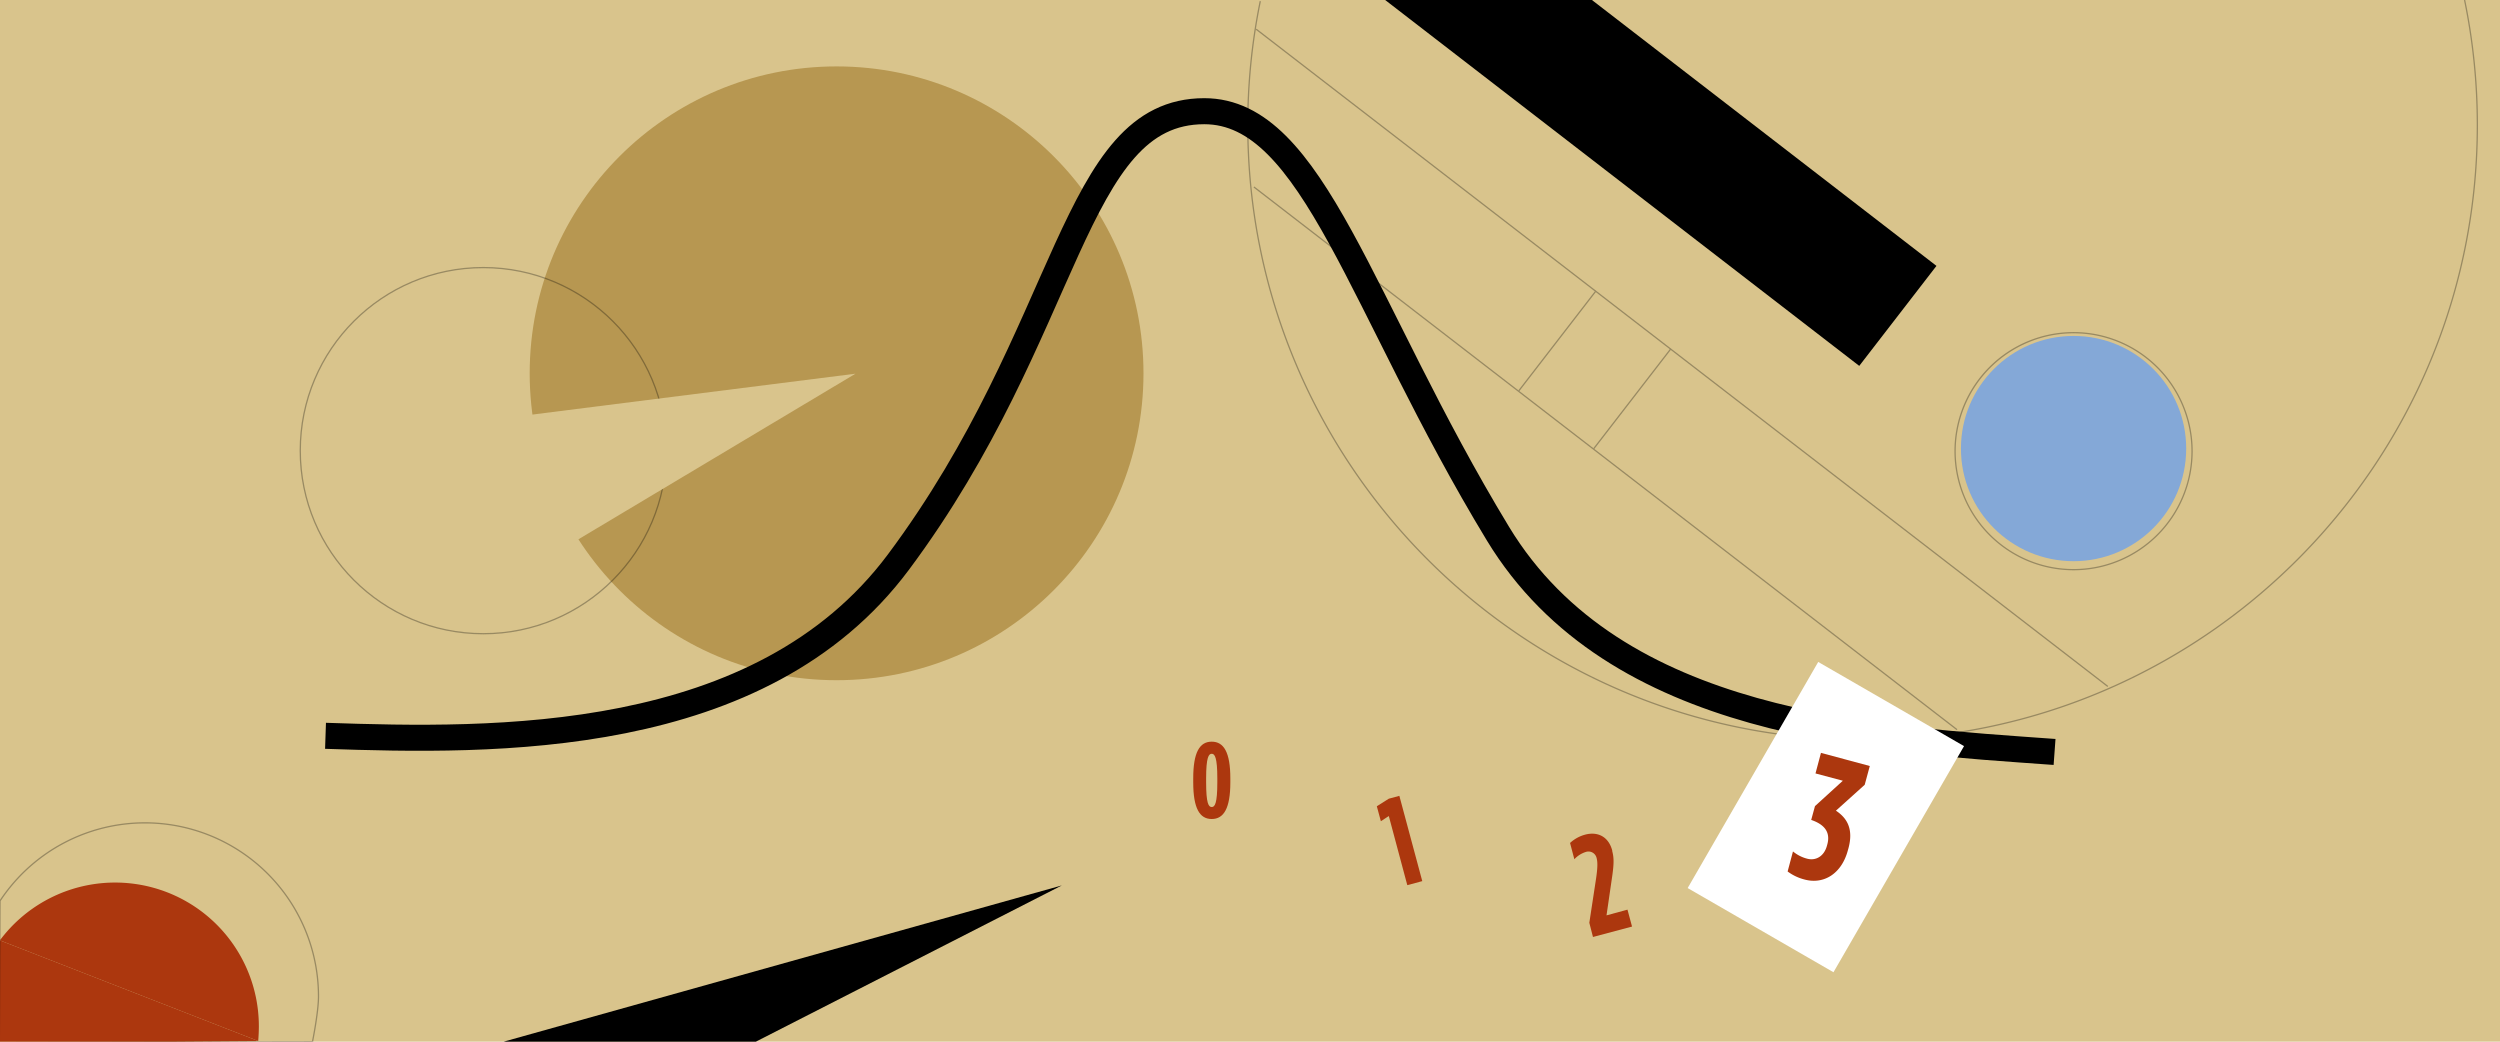 <svg xmlns="http://www.w3.org/2000/svg" viewBox="0 0 1920 800"><defs><style>.a{fill:#d9c48c;}.b,.e,.f{fill:none;stroke:#000;stroke-miterlimit:10;}.b,.d{opacity:0.3;}.c{fill:#b79751;}.f{stroke-width:20px;}.g{fill:#ac370e;}.h{fill:#fff;}.i{fill:#84a8d7;}</style></defs><rect class="a" width="1920" height="800"/><path class="b" d="M1892.8,0a474.6,474.6,0,0,1,9.8,96.1c0,260.7-211.4,472.1-472.1,472.1S958.3,356.8,958.3,96.1A473.7,473.7,0,0,1,967.9.9"/><circle class="c" cx="642.5" cy="286.7" r="235.7"/><circle class="b" cx="371.2" cy="346.1" r="140.6"/><polygon class="a" points="238 340 657 287 391 446 238 340"/><g class="d"><line class="e" x1="1166.4" y1="300.2" x2="1225.7" y2="223.4"/><line class="e" x1="1503" y1="560.4" x2="963" y2="143.6"/><line class="e" x1="1283.2" y1="267.9" x2="1223.9" y2="344.7"/><line class="e" x1="964.7" y1="22.4" x2="1618.8" y2="527.2"/></g><path class="f" d="M250,565.1c129.2,4.4,334,8.5,439.9-133.3C823.2,253.1,823.2,85.4,924.9,85.4c83.9,0,119.6,149.8,225.5,324.4,90,148.5,290.8,157.8,427.5,167.7"/><path class="g" d="M916.4,600.9v-3.1c0-20,4.9-28.2,14.2-28.2s14.3,8.2,14.3,28.2v3.1c0,20-5.1,28.1-14.3,28.1S916.4,620.9,916.4,600.9Zm18.5-.1v-3c0-16.3-2-18.9-4.3-18.9s-4.3,2.6-4.3,18.9v3c0,16.3,1.9,19,4.3,19S934.9,617.1,934.9,600.8Z"/><path class="g" d="M1066.6,626.7l-6.1,4-3.1-11.5,9.2-5.8,8.1-2.2,17.6,65.5-11.5,3.1Z"/><path class="g" d="M1220.6,708.7l4.9-32.1c1.5-9.6,1.6-14.3.7-17.6a6.4,6.4,0,0,0-8.3-4.7,20.2,20.2,0,0,0-8.8,5.6l-3.3-12.5a27.6,27.6,0,0,1,11.6-6.4c9.4-2.5,17.9,1.3,20.8,12.2v.5c1.5,5.6,1.3,10.6-.4,21.8l-4,27.5,16.1-4.4,3.5,13-30,8Z"/><rect class="h" x="1337.6" y="527.2" width="129.3" height="200.53" transform="translate(501.6 -617) rotate(30)"/><path class="g" d="M1372.9,669.3l4.1-15.4a27.9,27.9,0,0,0,11,5.6c6.5,1.7,12.9-1.8,15.1-10l.3-1.1c2.6-9.7-2.7-15.4-12.4-18.7l2.9-10.6,21.4-19.5-21-5.6,4.2-15.8,37.5,10.1-3.9,14.4L1410,622.6c8.6,5.7,13.6,14.1,9.6,28.9l-.4,1.4c-4.8,18.2-18.6,26.5-33.2,22.6A37.2,37.2,0,0,1,1372.9,669.3Z"/><circle class="i" cx="1592.5" cy="344.5" r="86.5"/><path class="g" d="M-.1,722.2a110.4,110.4,0,0,1,198.9,66c0,3.8-.2,7.6-.5,11.3"/><polyline class="g" points="198.3 799.5 0 801 -0.1 722.2"/><polygon points="1222.6 0 1487.2 204.2 1427.9 281 1063.8 0 1222.6 0"/><g class="d"><path d="M1592.5,256a90.5,90.5,0,1,1-90.5,90.5,90.6,90.6,0,0,1,90.5-90.5m0-1a91.5,91.5,0,1,0,91.5,91.5,91.5,91.5,0,0,0-91.5-91.5Z"/></g><path class="b" d="M0,691.9a133.3,133.3,0,0,1,244.6,73.4c0,12-4.6,34.7-4.6,34.7l-240.5.5L0,691.9"/><polygon points="386.8 800 815.5 680 580.5 800 386.8 800"/></svg>